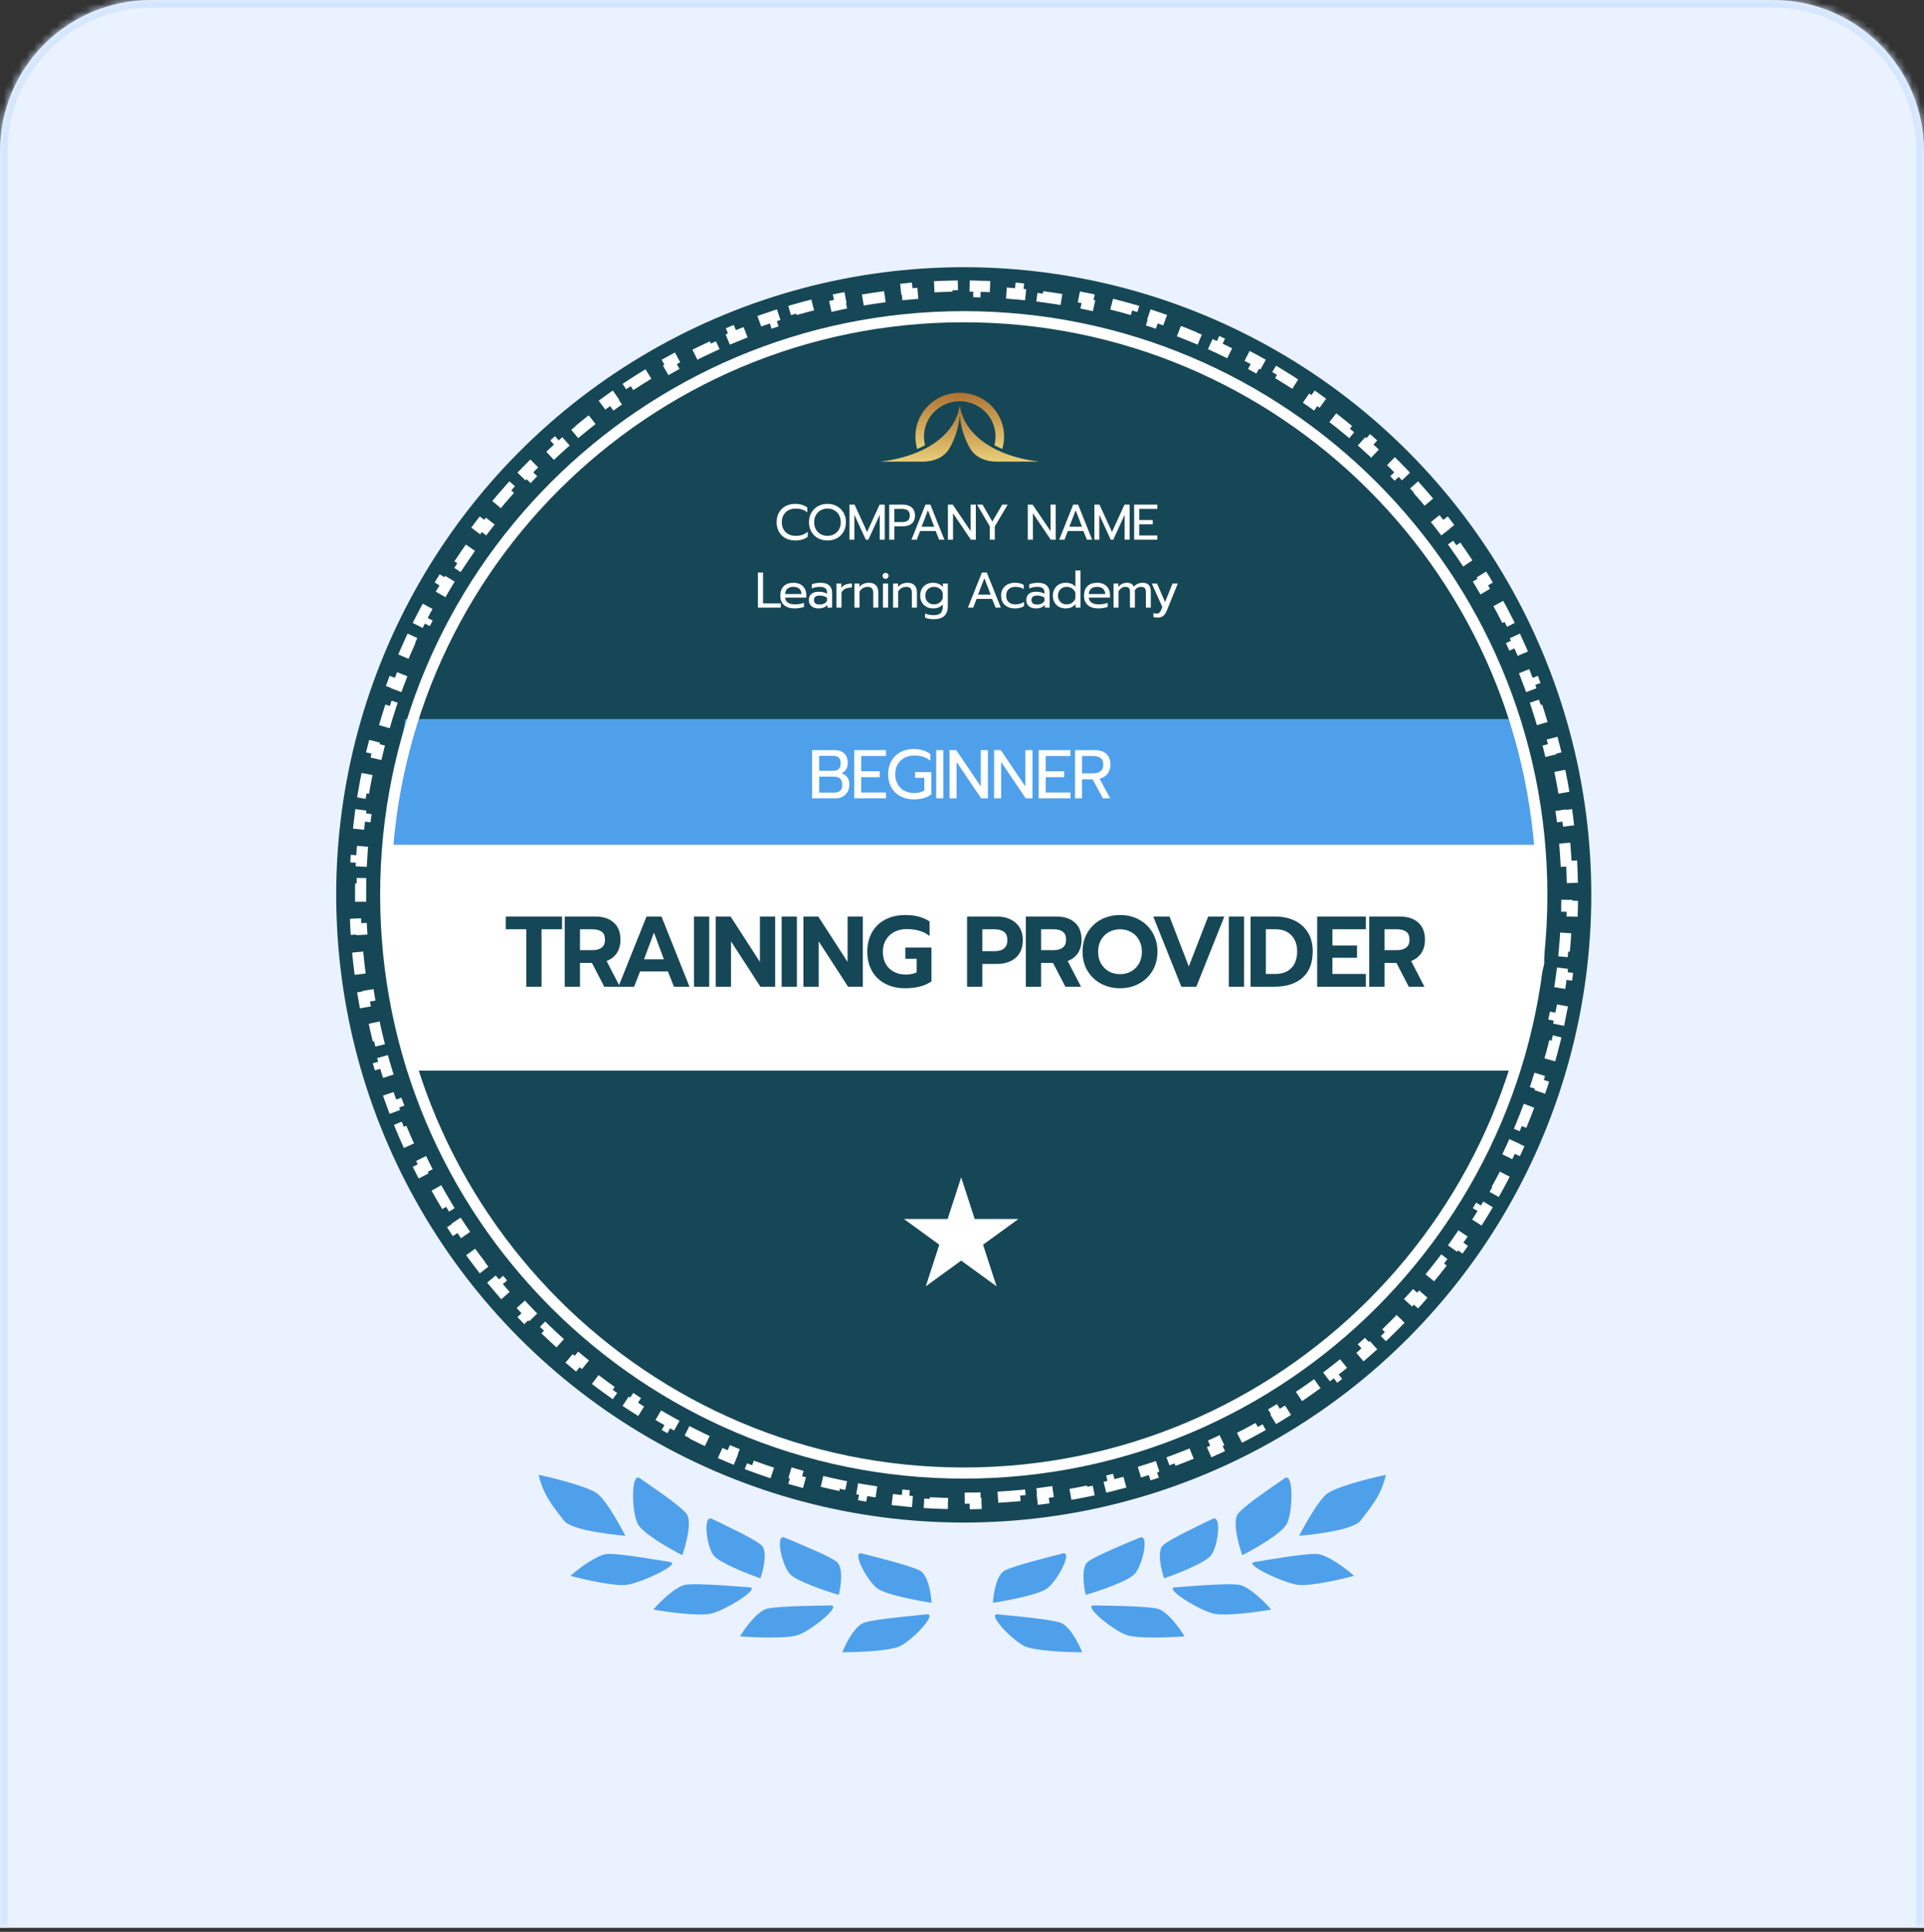 <svg width="255" height="256" viewBox="0 0 255 256" fill="none" xmlns="http://www.w3.org/2000/svg">
<rect x="0" y="0" width="255" height="256" fill="#333333" stroke="none"/>
<mask id="path-1-inside-1_49_119" fill="white">
<path d="M0 20C0 8.954 8.954 0 20 0H235C246.046 0 255 8.954 255 20V255.467H0V20Z"/>
</mask>
<path d="M0 20C0 8.954 8.954 0 20 0H235C246.046 0 255 8.954 255 20V255.467H0V20Z" fill="#EAF2FF"/>
<path d="M-1 20C-1 8.402 8.402 -1 20 -1H235C246.598 -1 256 8.402 256 20H254C254 9.507 245.493 1 235 1H20C9.507 1 1 9.507 1 20H-1ZM255 255.467H0H255ZM-1 255.467V20C-1 8.402 8.402 -1 20 -1V1C9.507 1 1 9.507 1 20V255.467H-1ZM235 -1C246.598 -1 256 8.402 256 20V255.467H254V20C254 9.507 245.493 1 235 1V-1Z" fill="#D3E5FF" mask="url(#path-1-inside-1_49_119)"/>
<ellipse cx="127.732" cy="118.586" rx="83.173" ry="83.176" fill="#164756"/>
<path d="M53.706 95.296H200.505L203.832 111.932H51.21L53.706 95.296Z" fill="#4FA0EB"/>
<path d="M54.953 141.876H201.104L204.664 127.736V111.932H51.21L51.626 127.387L54.953 141.876Z" fill="white"/>
<path d="M208.284 114.059C208.34 115.059 208.377 116.063 208.395 117.071L207.658 117.085C207.667 117.584 207.672 118.084 207.672 118.586C207.672 119.087 207.667 119.587 207.658 120.086L208.395 120.1C208.377 121.108 208.34 122.112 208.284 123.112L207.548 123.071C207.493 124.07 207.419 125.065 207.328 126.054L208.062 126.122C207.969 127.128 207.857 128.128 207.727 129.123L206.996 129.028C206.867 130.019 206.719 131.004 206.554 131.984L207.281 132.106C207.114 133.1 206.928 134.088 206.724 135.069L206.002 134.92C205.799 135.898 205.578 136.871 205.339 137.836L206.055 138.013C205.813 138.992 205.553 139.965 205.275 140.929L204.567 140.726C204.291 141.685 203.997 142.638 203.687 143.582L204.387 143.813C204.072 144.77 203.74 145.719 203.391 146.659L202.7 146.403C202.352 147.339 201.988 148.267 201.606 149.186L202.288 149.469C201.902 150.399 201.499 151.321 201.079 152.234L200.409 151.927C199.993 152.833 199.559 153.731 199.11 154.619L199.768 154.952C199.314 155.851 198.843 156.739 198.356 157.618L197.711 157.261C197.228 158.134 196.729 158.996 196.214 159.849L196.845 160.23C196.325 161.092 195.789 161.943 195.237 162.784L194.621 162.379C194.074 163.213 193.511 164.036 192.934 164.848L193.535 165.276C192.952 166.096 192.354 166.905 191.742 167.702L191.157 167.253C190.549 168.043 189.927 168.822 189.291 169.589L189.859 170.06C189.217 170.834 188.56 171.597 187.89 172.346L187.34 171.855C186.675 172.598 185.997 173.329 185.306 174.046L185.837 174.558C185.139 175.282 184.428 175.994 183.703 176.692L183.192 176.161C182.474 176.852 181.743 177.53 181 178.195L181.492 178.745C180.742 179.415 179.98 180.072 179.205 180.714L178.734 180.147C177.968 180.783 177.189 181.405 176.398 182.012L176.847 182.597C176.05 183.21 175.241 183.808 174.421 184.391L173.994 183.79C173.182 184.367 172.359 184.929 171.525 185.476L171.93 186.093C171.089 186.644 170.238 187.18 169.376 187.701L168.994 187.07C168.142 187.584 167.279 188.084 166.407 188.567L166.764 189.212C165.885 189.699 164.996 190.17 164.098 190.624L163.765 189.966C162.877 190.415 161.979 190.849 161.072 191.265L161.38 191.935C160.467 192.355 159.545 192.758 158.615 193.144L158.332 192.463C157.413 192.844 156.485 193.208 155.549 193.556L155.806 194.247C154.865 194.596 153.916 194.929 152.959 195.243L152.728 194.543C151.784 194.854 150.831 195.147 149.872 195.423L150.076 196.132C149.111 196.409 148.139 196.669 147.159 196.911L146.983 196.196C146.017 196.434 145.045 196.655 144.066 196.859L144.216 197.581C143.234 197.784 142.247 197.97 141.253 198.138L141.13 197.411C140.15 197.576 139.165 197.724 138.174 197.853L138.269 198.584C137.275 198.714 136.274 198.825 135.269 198.919L135.201 198.184C134.211 198.276 133.217 198.35 132.217 198.405L132.258 199.141C131.259 199.196 130.255 199.234 129.246 199.252L129.232 198.515C128.733 198.524 128.233 198.529 127.732 198.529C127.23 198.529 126.73 198.524 126.231 198.515L126.218 199.252C125.209 199.234 124.205 199.196 123.206 199.141L123.246 198.405C122.247 198.35 121.252 198.276 120.263 198.184L120.195 198.919C119.189 198.825 118.189 198.714 117.194 198.584L117.29 197.853C116.298 197.724 115.313 197.576 114.334 197.411L114.211 198.138C113.217 197.97 112.229 197.784 111.248 197.581L111.398 196.859C110.419 196.655 109.446 196.434 108.481 196.196L108.304 196.911C107.325 196.669 106.353 196.409 105.388 196.132L105.592 195.423C104.632 195.147 103.68 194.854 102.735 194.543L102.505 195.243C101.548 194.929 100.599 194.596 99.658 194.247L99.915 193.556C98.978 193.208 98.05 192.844 97.131 192.463L96.849 193.144C95.918 192.758 94.996 192.355 94.083 191.935L94.391 191.265C93.484 190.849 92.587 190.415 91.698 189.966L91.365 190.624C90.467 190.17 89.578 189.699 88.7 189.212L89.057 188.567C88.184 188.084 87.321 187.584 86.469 187.07L86.088 187.701C85.226 187.18 84.374 186.644 83.534 186.093L83.938 185.476C83.105 184.929 82.281 184.367 81.469 183.79L81.042 184.391C80.222 183.808 79.413 183.21 78.616 182.597L79.065 182.012C78.275 181.405 77.496 180.783 76.729 180.147L76.258 180.714C75.484 180.072 74.722 179.415 73.972 178.745L74.463 178.195C73.72 177.531 72.99 176.852 72.272 176.161L71.76 176.692C71.036 175.994 70.325 175.282 69.627 174.558L70.158 174.046C69.466 173.329 68.788 172.598 68.124 171.855L67.574 172.346C66.903 171.597 66.247 170.834 65.604 170.06L66.172 169.589C65.536 168.822 64.914 168.043 64.306 167.253L63.722 167.702C63.109 166.905 62.511 166.096 61.928 165.276L62.529 164.848C61.952 164.037 61.39 163.213 60.843 162.379L60.226 162.784C59.675 161.943 59.139 161.092 58.618 160.23L59.249 159.849C58.735 158.996 58.236 158.134 57.752 157.261L57.107 157.618C56.62 156.739 56.15 155.851 55.695 154.952L56.353 154.619C55.904 153.731 55.471 152.833 55.054 151.927L54.384 152.234C53.965 151.322 53.562 150.399 53.176 149.469L53.857 149.186C53.476 148.267 53.111 147.339 52.764 146.403L52.073 146.659C51.723 145.719 51.391 144.77 51.077 143.813L51.777 143.582C51.466 142.638 51.173 141.685 50.897 140.726L50.188 140.929C49.911 139.965 49.651 138.993 49.409 138.013L50.124 137.836C49.886 136.871 49.665 135.899 49.461 134.92L48.739 135.069C48.536 134.088 48.35 133.1 48.182 132.106L48.909 131.984C48.744 131.004 48.596 130.019 48.467 129.028L47.736 129.123C47.606 128.128 47.495 127.128 47.402 126.122L48.136 126.054C48.044 125.065 47.971 124.07 47.915 123.071L47.179 123.112C47.124 122.112 47.087 121.108 47.068 120.1L47.805 120.086C47.796 119.587 47.792 119.087 47.792 118.586C47.792 118.084 47.796 117.584 47.805 117.085L47.068 117.071C47.087 116.063 47.124 115.059 47.179 114.059L47.915 114.1C47.971 113.101 48.044 112.106 48.136 111.117L47.402 111.049C47.495 110.043 47.606 109.043 47.736 108.048L48.467 108.144C48.596 107.152 48.744 106.167 48.909 105.187L48.182 105.065C48.35 104.071 48.536 103.083 48.739 102.102L49.461 102.252C49.665 101.273 49.886 100.3 50.124 99.335L49.409 99.158C49.651 98.179 49.911 97.206 50.188 96.242L50.897 96.445C51.173 95.486 51.466 94.533 51.777 93.589L51.077 93.358C51.391 92.401 51.723 91.452 52.072 90.512L52.764 90.768C53.111 89.832 53.476 88.904 53.857 87.985L53.176 87.703C53.562 86.772 53.965 85.85 54.384 84.937L55.054 85.245C55.471 84.338 55.904 83.44 56.353 82.552L55.695 82.219C56.15 81.32 56.62 80.432 57.107 79.553L57.752 79.91C58.236 79.037 58.735 78.175 59.249 77.323L58.618 76.941C59.139 76.079 59.675 75.228 60.226 74.387L60.843 74.792C61.39 73.958 61.952 73.135 62.529 72.323L61.928 71.895C62.511 71.075 63.109 70.266 63.722 69.469L64.306 69.918C64.914 69.128 65.536 68.349 66.172 67.582L65.604 67.111C66.247 66.337 66.903 65.574 67.574 64.825L68.123 65.316C68.788 64.573 69.466 63.843 70.158 63.125L69.627 62.613C70.325 61.889 71.036 61.177 71.76 60.479L72.272 61.01C72.99 60.319 73.72 59.641 74.463 58.976L73.972 58.426C74.721 57.756 75.484 57.099 76.258 56.457L76.729 57.024C77.496 56.388 78.275 55.766 79.065 55.159L78.616 54.574C79.413 53.962 80.222 53.364 81.042 52.78L81.469 53.381C82.281 52.804 83.104 52.242 83.938 51.695L83.534 51.078C84.374 50.527 85.226 49.991 86.088 49.47L86.469 50.101C87.321 49.587 88.184 49.087 89.057 48.604L88.699 47.959C89.578 47.472 90.467 47.002 91.365 46.547L91.698 47.205C92.587 46.756 93.484 46.322 94.391 45.906L94.083 45.236C94.996 44.816 95.918 44.413 96.849 44.027L97.131 44.708C98.05 44.327 98.978 43.963 99.915 43.615L99.658 42.924C100.599 42.575 101.548 42.242 102.505 41.928L102.735 42.628C103.68 42.318 104.632 42.024 105.592 41.748L105.388 41.039C106.353 40.762 107.325 40.502 108.304 40.26L108.481 40.975C109.446 40.737 110.419 40.516 111.398 40.312L111.248 39.59C112.229 39.387 113.217 39.201 114.211 39.033L114.334 39.76C115.313 39.595 116.298 39.447 117.29 39.318L117.194 38.587C118.189 38.457 119.189 38.346 120.195 38.252L120.263 38.987C121.252 38.895 122.247 38.821 123.246 38.766L123.206 38.03C124.205 37.975 125.209 37.938 126.217 37.919L126.231 38.656C126.73 38.647 127.23 38.642 127.732 38.642C128.233 38.642 128.733 38.647 129.232 38.656L129.246 37.919C130.255 37.938 131.259 37.975 132.258 38.03L132.217 38.766C133.217 38.821 134.211 38.895 135.2 38.987L135.269 38.252C136.274 38.346 137.274 38.457 138.269 38.587L138.174 39.318C139.165 39.447 140.15 39.595 141.13 39.76L141.253 39.033C142.247 39.201 143.234 39.387 144.216 39.59L144.066 40.312C145.045 40.516 146.017 40.737 146.982 40.975L147.159 40.26C148.139 40.502 149.111 40.762 150.076 41.039L149.872 41.748C150.831 42.024 151.784 42.318 152.728 42.628L152.959 41.928C153.916 42.242 154.865 42.575 155.806 42.924L155.549 43.615C156.485 43.963 157.413 44.327 158.332 44.708L158.615 44.027C159.545 44.413 160.467 44.816 161.38 45.236L161.072 45.906C161.979 46.322 162.877 46.756 163.765 47.205L164.098 46.547C164.996 47.002 165.885 47.472 166.764 47.959L166.407 48.604C167.279 49.087 168.142 49.587 168.994 50.101L169.376 49.47C170.237 49.991 171.089 50.527 171.93 51.078L171.525 51.695C172.359 52.242 173.182 52.804 173.994 53.381L174.421 52.78C175.241 53.364 176.05 53.962 176.847 54.574L176.398 55.159C177.189 55.766 177.968 56.388 178.734 57.024L179.205 56.457C179.98 57.099 180.742 57.756 181.492 58.426L181 58.976C181.743 59.641 182.474 60.319 183.192 61.01L183.703 60.479C184.427 61.177 185.139 61.889 185.837 62.613L185.306 63.125C185.997 63.842 186.675 64.573 187.34 65.316L187.89 64.825C188.56 65.574 189.217 66.337 189.859 67.111L189.291 67.582C189.927 68.349 190.549 69.128 191.157 69.918L191.742 69.469C192.354 70.266 192.952 71.075 193.535 71.895L192.934 72.323C193.511 73.135 194.074 73.958 194.621 74.792L195.237 74.387C195.789 75.228 196.325 76.079 196.845 76.941L196.214 77.322C196.729 78.175 197.228 79.037 197.711 79.91L198.356 79.553C198.843 80.432 199.314 81.32 199.768 82.219L199.11 82.552C199.559 83.44 199.993 84.338 200.409 85.245L201.079 84.937C201.499 85.85 201.902 86.772 202.288 87.703L201.606 87.985C201.988 88.904 202.352 89.832 202.7 90.768L203.391 90.512C203.74 91.452 204.072 92.401 204.387 93.358L203.687 93.589C203.997 94.533 204.291 95.486 204.567 96.445L205.275 96.242C205.553 97.206 205.813 98.178 206.055 99.158L205.339 99.335C205.578 100.3 205.799 101.273 206.002 102.251L206.724 102.102C206.928 103.083 207.114 104.071 207.281 105.065L206.554 105.187C206.719 106.167 206.867 107.152 206.996 108.143L207.727 108.048C207.857 109.043 207.969 110.043 208.062 111.049L207.328 111.117C207.419 112.106 207.493 113.101 207.548 114.1L208.284 114.059Z" stroke="white" stroke-width="1.475" stroke-dasharray="2.95 2.95"/>
<path d="M204.346 118.586C204.346 160.9 170.045 195.202 127.733 195.202C85.421 195.202 51.12 160.9 51.12 118.586C51.12 76.272 85.421 41.97 127.733 41.97C170.045 41.97 204.346 76.272 204.346 118.586Z" stroke="white" stroke-width="1.475"/>
<path d="M105.393 71.622C104.914 71.622 104.488 71.522 104.116 71.323C103.743 71.123 103.453 70.841 103.244 70.477C103.036 70.109 102.931 69.683 102.931 69.2C102.931 68.716 103.036 68.29 103.244 67.922C103.453 67.554 103.743 67.27 104.116 67.071C104.488 66.871 104.914 66.771 105.393 66.771C106.032 66.771 106.567 66.933 106.997 67.257V67.909C106.611 67.567 106.096 67.397 105.453 67.397C105.094 67.397 104.775 67.47 104.495 67.616C104.22 67.763 104.005 67.973 103.85 68.248C103.694 68.519 103.617 68.836 103.617 69.2C103.617 69.564 103.694 69.883 103.85 70.158C104.009 70.433 104.227 70.644 104.502 70.79C104.781 70.936 105.098 71.01 105.453 71.01C105.782 71.01 106.074 70.968 106.332 70.883C106.593 70.795 106.835 70.655 107.057 70.464V71.123C106.658 71.456 106.103 71.622 105.393 71.622ZM109.669 71.622C109.208 71.622 108.791 71.522 108.418 71.323C108.045 71.118 107.753 70.832 107.54 70.464C107.327 70.096 107.22 69.674 107.22 69.2C107.22 68.725 107.327 68.304 107.54 67.936C107.753 67.567 108.045 67.281 108.418 67.077C108.791 66.873 109.208 66.771 109.669 66.771C110.13 66.771 110.547 66.873 110.92 67.077C111.293 67.281 111.585 67.567 111.798 67.936C112.011 68.304 112.118 68.725 112.118 69.2C112.118 69.674 112.011 70.096 111.798 70.464C111.585 70.832 111.293 71.118 110.92 71.323C110.547 71.522 110.13 71.622 109.669 71.622ZM109.669 71.01C109.997 71.01 110.294 70.936 110.561 70.79C110.831 70.639 111.044 70.429 111.199 70.158C111.355 69.883 111.432 69.564 111.432 69.2C111.432 68.841 111.355 68.526 111.199 68.255C111.049 67.98 110.84 67.769 110.574 67.623C110.308 67.472 110.011 67.397 109.682 67.397C109.35 67.397 109.048 67.47 108.777 67.616C108.511 67.763 108.298 67.973 108.139 68.248C107.983 68.523 107.906 68.841 107.906 69.2C107.906 69.564 107.983 69.883 108.139 70.158C108.294 70.429 108.505 70.639 108.771 70.79C109.041 70.936 109.341 71.01 109.669 71.01ZM112.585 66.871H113.263L114.92 70.497L116.577 66.871H117.256V71.522H116.597V68.215L115.086 71.522H114.754L113.237 68.215V71.522H112.585V66.871ZM117.855 66.871H119.645C120.146 66.871 120.541 66.997 120.829 67.25C121.122 67.499 121.268 67.854 121.268 68.315C121.268 68.785 121.124 69.142 120.836 69.386C120.547 69.626 120.15 69.746 119.645 69.746H118.533V71.522H117.855V66.871ZM119.571 69.18C119.882 69.18 120.128 69.116 120.31 68.987C120.492 68.858 120.583 68.634 120.583 68.315C120.583 67.996 120.492 67.772 120.31 67.643C120.128 67.51 119.882 67.443 119.571 67.443H118.533V69.18H119.571ZM122.658 66.871H123.31L125.167 71.522H124.475L124.009 70.364H121.953L121.501 71.522H120.802L122.658 66.871ZM123.823 69.799L122.984 67.623L122.146 69.799H123.823ZM125.633 66.871H126.279L128.648 70.378V66.871H129.333V71.522H128.681L126.312 68.016V71.522H125.633V66.871ZM131.187 69.759L129.497 66.871H130.222L131.52 69.113L132.837 66.871H133.556L131.846 69.759V71.522H131.187V69.759ZM136.219 66.871H136.865L139.234 70.378V66.871H139.919V71.522H139.267L136.898 68.016V71.522H136.219V66.871ZM142.238 66.871H142.89L144.747 71.522H144.055L143.589 70.364H141.533L141.08 71.522H140.382L142.238 66.871ZM143.403 69.799L142.564 67.623L141.726 69.799H143.403ZM145.044 66.871H145.723L147.38 70.497L149.036 66.871H149.715V71.522H149.056V68.215L147.546 71.522H147.213L145.696 68.215V71.522H145.044V66.871ZM150.314 66.871H153.382V67.443H150.993V68.914H152.776V69.479H150.993V70.957H153.382V71.522H150.314V66.871ZM100.452 75.871H101.13V79.957H103.486V80.522H100.452V75.871ZM105.308 80.622C104.718 80.622 104.255 80.475 103.918 80.183C103.585 79.885 103.419 79.469 103.419 78.932C103.419 78.408 103.567 77.994 103.864 77.688C104.166 77.381 104.594 77.228 105.149 77.228C105.517 77.228 105.829 77.299 106.087 77.441C106.344 77.579 106.537 77.772 106.666 78.02C106.799 78.264 106.865 78.544 106.865 78.859V79.191H104.057C104.079 79.493 104.206 79.719 104.437 79.87C104.672 80.016 104.989 80.09 105.388 80.09C105.592 80.09 105.798 80.072 106.007 80.036C106.215 79.996 106.399 79.945 106.559 79.883V80.422C106.417 80.48 106.229 80.526 105.994 80.562C105.763 80.602 105.534 80.622 105.308 80.622ZM106.233 78.719C106.224 78.417 106.124 78.184 105.934 78.02C105.747 77.852 105.481 77.767 105.135 77.767C104.798 77.767 104.536 77.854 104.35 78.027C104.164 78.2 104.066 78.43 104.057 78.719H106.233ZM108.478 80.622C108.092 80.622 107.782 80.524 107.547 80.329C107.316 80.129 107.201 79.861 107.201 79.524C107.201 79.169 107.311 78.896 107.533 78.706C107.76 78.51 108.079 78.413 108.491 78.413C108.931 78.413 109.303 78.501 109.609 78.679V78.513C109.609 78.26 109.532 78.073 109.376 77.954C109.226 77.829 108.986 77.767 108.658 77.767C108.463 77.767 108.272 77.787 108.086 77.827C107.904 77.863 107.74 77.914 107.593 77.98V77.435C107.726 77.373 107.899 77.324 108.112 77.288C108.325 77.248 108.531 77.228 108.731 77.228C109.259 77.228 109.649 77.346 109.902 77.581C110.159 77.812 110.288 78.133 110.288 78.546V80.522H109.656V80.163C109.518 80.314 109.354 80.429 109.164 80.509C108.977 80.584 108.749 80.622 108.478 80.622ZM108.645 80.11C108.857 80.11 109.05 80.067 109.223 79.983C109.396 79.899 109.525 79.781 109.609 79.63V79.198C109.321 79.012 108.999 78.918 108.645 78.918C108.387 78.918 108.194 78.969 108.066 79.072C107.941 79.169 107.879 79.32 107.879 79.524C107.879 79.914 108.134 80.11 108.645 80.11ZM110.856 77.328H111.508V77.9C111.641 77.705 111.827 77.561 112.067 77.468C112.311 77.375 112.593 77.328 112.912 77.328V77.854C112.57 77.854 112.278 77.909 112.034 78.02C111.79 78.131 111.621 78.306 111.528 78.546V80.522H110.856V77.328ZM113.247 77.328H113.899V77.787C114.05 77.597 114.234 77.457 114.452 77.368C114.674 77.275 114.904 77.228 115.144 77.228C115.57 77.228 115.887 77.341 116.095 77.568C116.304 77.794 116.408 78.098 116.408 78.479V80.522H115.736V78.546C115.736 78.027 115.488 77.767 114.991 77.767C114.778 77.767 114.578 77.818 114.392 77.92C114.21 78.018 114.052 78.169 113.919 78.373V80.522H113.247V77.328ZM117.364 76.703C117.253 76.703 117.16 76.665 117.084 76.59C117.009 76.514 116.971 76.421 116.971 76.31C116.971 76.199 117.009 76.106 117.084 76.031C117.16 75.955 117.253 75.918 117.364 75.918C117.479 75.918 117.574 75.955 117.65 76.031C117.73 76.106 117.769 76.199 117.769 76.31C117.769 76.421 117.73 76.514 117.65 76.59C117.574 76.665 117.479 76.703 117.364 76.703ZM117.024 77.328H117.71V80.522H117.024V77.328ZM118.368 77.328H119.02V77.787C119.171 77.597 119.355 77.457 119.573 77.368C119.794 77.275 120.025 77.228 120.265 77.228C120.691 77.228 121.008 77.341 121.216 77.568C121.425 77.794 121.529 78.098 121.529 78.479V80.522H120.857V78.546C120.857 78.027 120.608 77.767 120.112 77.767C119.899 77.767 119.699 77.818 119.513 77.92C119.331 78.018 119.173 78.169 119.04 78.373V80.522H118.368V77.328ZM123.762 82.052C123.545 82.052 123.332 82.035 123.123 81.999C122.919 81.964 122.746 81.913 122.604 81.846V81.294C122.937 81.445 123.323 81.52 123.762 81.52C124.175 81.52 124.474 81.429 124.66 81.247C124.851 81.07 124.946 80.799 124.946 80.436V80.096C124.654 80.447 124.223 80.622 123.656 80.622C123.332 80.622 123.041 80.551 122.784 80.409C122.527 80.267 122.325 80.067 122.178 79.81C122.032 79.553 121.959 79.258 121.959 78.925C121.959 78.588 122.03 78.293 122.172 78.04C122.318 77.783 122.518 77.583 122.771 77.441C123.028 77.299 123.316 77.228 123.636 77.228C123.933 77.228 124.183 77.273 124.388 77.362C124.596 77.446 124.789 77.588 124.966 77.787V77.328H125.618V80.362C125.618 80.908 125.465 81.325 125.159 81.613C124.858 81.906 124.392 82.052 123.762 82.052ZM123.789 80.09C124.064 80.09 124.305 80.016 124.514 79.87C124.727 79.724 124.871 79.528 124.946 79.284V78.566C124.862 78.317 124.716 78.122 124.507 77.98C124.303 77.838 124.064 77.767 123.789 77.767C123.571 77.767 123.374 77.816 123.196 77.914C123.023 78.007 122.886 78.142 122.784 78.32C122.686 78.497 122.638 78.699 122.638 78.925C122.638 79.156 122.686 79.36 122.784 79.537C122.886 79.71 123.023 79.846 123.196 79.943C123.374 80.041 123.571 80.09 123.789 80.09ZM130.138 75.871H130.79L132.647 80.522H131.955L131.489 79.364H129.433L128.981 80.522H128.282L130.138 75.871ZM131.303 78.799L130.464 76.623L129.626 78.799H131.303ZM134.498 80.622C134.143 80.622 133.828 80.555 133.553 80.422C133.278 80.289 133.063 80.096 132.908 79.843C132.757 79.586 132.681 79.282 132.681 78.932C132.681 78.581 132.757 78.28 132.908 78.027C133.063 77.77 133.278 77.572 133.553 77.435C133.832 77.297 134.152 77.228 134.511 77.228C134.999 77.228 135.389 77.324 135.682 77.514V78.067C135.394 77.867 135.026 77.767 134.578 77.767C134.214 77.767 133.919 77.867 133.693 78.067C133.471 78.262 133.36 78.55 133.36 78.932C133.36 79.313 133.471 79.602 133.693 79.797C133.914 79.992 134.205 80.09 134.564 80.09C135.012 80.09 135.398 79.983 135.722 79.77V80.316C135.567 80.422 135.389 80.5 135.19 80.549C134.995 80.597 134.764 80.622 134.498 80.622ZM137.299 80.622C136.913 80.622 136.603 80.524 136.368 80.329C136.137 80.129 136.022 79.861 136.022 79.524C136.022 79.169 136.132 78.896 136.354 78.706C136.58 78.51 136.9 78.413 137.312 78.413C137.752 78.413 138.124 78.501 138.43 78.679V78.513C138.43 78.26 138.353 78.073 138.197 77.954C138.047 77.829 137.807 77.767 137.479 77.767C137.284 77.767 137.093 77.787 136.906 77.827C136.725 77.863 136.56 77.914 136.414 77.98V77.435C136.547 77.373 136.72 77.324 136.933 77.288C137.146 77.248 137.352 77.228 137.552 77.228C138.08 77.228 138.47 77.346 138.723 77.581C138.98 77.812 139.109 78.133 139.109 78.546V80.522H138.477V80.163C138.339 80.314 138.175 80.429 137.984 80.509C137.798 80.584 137.57 80.622 137.299 80.622ZM137.465 80.11C137.678 80.11 137.871 80.067 138.044 79.983C138.217 79.899 138.346 79.781 138.43 79.63V79.198C138.142 79.012 137.82 78.918 137.465 78.918C137.208 78.918 137.015 78.969 136.887 79.072C136.762 79.169 136.7 79.32 136.7 79.524C136.7 79.914 136.955 80.11 137.465 80.11ZM141.22 80.622C140.901 80.622 140.613 80.553 140.355 80.416C140.103 80.274 139.903 80.076 139.757 79.823C139.615 79.566 139.544 79.269 139.544 78.932C139.544 78.599 139.615 78.304 139.757 78.047C139.903 77.79 140.103 77.59 140.355 77.448C140.613 77.302 140.901 77.228 141.22 77.228C141.797 77.228 142.234 77.404 142.531 77.754V75.605H143.203V80.522H142.551V80.056C142.374 80.251 142.179 80.396 141.966 80.489C141.757 80.578 141.509 80.622 141.22 80.622ZM141.374 80.09C141.649 80.09 141.888 80.019 142.092 79.877C142.301 79.73 142.447 79.535 142.531 79.291V78.573C142.456 78.329 142.312 78.133 142.099 77.987C141.89 77.841 141.649 77.767 141.374 77.767C141.156 77.767 140.959 77.816 140.781 77.914C140.608 78.011 140.471 78.149 140.369 78.326C140.271 78.504 140.222 78.706 140.222 78.932C140.222 79.158 140.271 79.36 140.369 79.537C140.471 79.715 140.608 79.852 140.781 79.95C140.959 80.043 141.156 80.09 141.374 80.09ZM145.56 80.622C144.97 80.622 144.506 80.475 144.169 80.183C143.837 79.885 143.67 79.469 143.67 78.932C143.67 78.408 143.819 77.994 144.116 77.688C144.418 77.381 144.846 77.228 145.4 77.228C145.768 77.228 146.081 77.299 146.338 77.441C146.596 77.579 146.789 77.772 146.917 78.02C147.05 78.264 147.117 78.544 147.117 78.859V79.191H144.309C144.331 79.493 144.458 79.719 144.688 79.87C144.923 80.016 145.24 80.09 145.64 80.09C145.844 80.09 146.05 80.072 146.259 80.036C146.467 79.996 146.651 79.945 146.811 79.883V80.422C146.669 80.48 146.48 80.526 146.245 80.562C146.015 80.602 145.786 80.622 145.56 80.622ZM146.485 78.719C146.476 78.417 146.376 78.184 146.185 78.02C145.999 77.852 145.733 77.767 145.387 77.767C145.05 77.767 144.788 77.854 144.602 78.027C144.415 78.2 144.318 78.43 144.309 78.719H146.485ZM147.585 77.328H148.224V77.787C148.375 77.601 148.546 77.461 148.736 77.368C148.927 77.275 149.125 77.228 149.329 77.228C149.586 77.228 149.79 77.273 149.941 77.362C150.092 77.446 150.203 77.577 150.274 77.754C150.415 77.581 150.588 77.45 150.793 77.362C151.001 77.273 151.21 77.228 151.418 77.228C151.808 77.228 152.09 77.328 152.263 77.528C152.436 77.723 152.523 78.014 152.523 78.4V80.522H151.87V78.486C151.87 78.224 151.822 78.04 151.724 77.934C151.626 77.823 151.46 77.767 151.225 77.767C150.888 77.767 150.613 77.914 150.4 78.207C150.409 78.273 150.413 78.382 150.413 78.533V80.522H149.761V78.486C149.761 78.224 149.717 78.04 149.628 77.934C149.539 77.823 149.38 77.767 149.149 77.767C148.812 77.767 148.51 77.958 148.244 78.34V80.522H147.585V77.328ZM153.469 81.84C153.23 81.84 153.03 81.815 152.87 81.766V81.241C152.986 81.285 153.128 81.307 153.296 81.307C153.451 81.307 153.573 81.267 153.662 81.188C153.751 81.112 153.831 80.988 153.902 80.815L154.055 80.442L152.657 77.328H153.349L154.414 79.784L155.405 77.328H156.097L154.66 80.881C154.527 81.214 154.367 81.456 154.181 81.607C153.999 81.762 153.762 81.84 153.469 81.84Z" fill="white"/>
<path d="M125.835 59.417C125.152 60.605 123.759 61.171 122.352 61.171H116.704C122.583 60.461 126.678 57.621 127.203 53.667C127.728 57.621 131.822 60.461 137.702 61.171H132.054C130.646 61.171 129.254 60.605 128.57 59.417C127.83 58.131 127.359 56.675 127.203 55.086C127.047 56.675 126.575 58.131 125.835 59.417Z" fill="url(#paint0_linear_49_119)" fill-opacity="0.95"/>
<path d="M122.605 58.998C122.275 59.177 121.928 59.346 121.565 59.502C121.358 58.814 121.282 58.092 121.343 57.372C121.423 56.42 121.74 55.503 122.264 54.7C122.789 53.898 123.506 53.236 124.352 52.773C125.198 52.31 126.146 52.06 127.113 52.046C128.079 52.031 129.035 52.252 129.894 52.69C130.754 53.127 131.491 53.767 132.04 54.553C132.59 55.339 132.934 56.247 133.044 57.196C133.133 57.972 133.063 58.757 132.84 59.502C132.476 59.346 132.129 59.177 131.8 58.998C131.939 58.453 131.978 57.885 131.913 57.323C131.825 56.558 131.547 55.826 131.104 55.192C130.661 54.558 130.066 54.042 129.373 53.69C128.68 53.337 127.91 53.158 127.13 53.17C126.35 53.182 125.586 53.383 124.904 53.757C124.222 54.13 123.644 54.664 123.22 55.311C122.797 55.958 122.542 56.698 122.477 57.465C122.434 57.981 122.477 58.499 122.605 58.998Z" fill="url(#paint1_linear_49_119)" fill-opacity="0.95"/>
<path d="M127.391 156.016L129.183 161.533H134.984L130.291 164.943L132.084 170.461L127.391 167.051L122.697 170.461L124.49 164.943L119.797 161.533H125.598L127.391 156.016Z" fill="white"/>
<path d="M107.637 99.399H110.574C111.141 99.399 111.58 99.545 111.891 99.838C112.202 100.13 112.358 100.557 112.358 101.119C112.358 101.436 112.282 101.716 112.129 101.96C111.983 102.198 111.788 102.375 111.544 102.491C112.227 102.692 112.568 103.189 112.568 103.982C112.568 104.354 112.486 104.678 112.321 104.952C112.163 105.22 111.943 105.428 111.663 105.574C111.382 105.721 111.071 105.794 110.729 105.794H107.637V99.399ZM110.455 102.143C110.754 102.143 110.989 102.061 111.159 101.896C111.33 101.732 111.416 101.488 111.416 101.164C111.416 100.792 111.33 100.533 111.159 100.387C110.995 100.234 110.738 100.158 110.391 100.158H108.57V102.143H110.455ZM110.519 105.034C110.879 105.034 111.153 104.955 111.342 104.797C111.531 104.638 111.626 104.367 111.626 103.982C111.626 103.598 111.525 103.324 111.324 103.159C111.129 102.994 110.833 102.912 110.437 102.912H108.57V105.034H110.519ZM113.213 99.399H117.43V100.185H114.146V102.207H116.598V102.985H114.146V105.016H117.43V105.794H113.213V99.399ZM121.097 105.931C120.438 105.931 119.853 105.794 119.34 105.519C118.828 105.245 118.428 104.858 118.142 104.357C117.855 103.851 117.712 103.266 117.712 102.601C117.712 101.936 117.855 101.35 118.142 100.844C118.428 100.338 118.828 99.948 119.34 99.673C119.853 99.399 120.438 99.261 121.097 99.261C121.981 99.261 122.716 99.481 123.302 99.92V100.817C122.771 100.353 122.064 100.121 121.179 100.121C120.697 100.121 120.264 100.222 119.88 100.423C119.496 100.625 119.194 100.914 118.974 101.292C118.761 101.664 118.654 102.101 118.654 102.601C118.654 103.101 118.761 103.54 118.974 103.918C119.188 104.296 119.484 104.586 119.862 104.787C120.24 104.989 120.667 105.089 121.143 105.089C121.698 105.089 122.152 104.976 122.506 104.751V103.077H121.289V102.317H123.439V105.245C123.152 105.483 122.814 105.657 122.424 105.766C122.039 105.876 121.597 105.931 121.097 105.931ZM124.078 99.399H125.02V105.794H124.078V99.399ZM125.847 99.399H126.735L129.992 104.22V99.399H130.934V105.794H130.038L126.781 100.972V105.794H125.847V99.399ZM131.754 99.399H132.641L135.898 104.22V99.399H136.84V105.794H135.944L132.687 100.972V105.794H131.754V99.399ZM137.66 99.399H141.878V100.185H138.593V102.207H141.045V102.985H138.593V105.016H141.878V105.794H137.66V99.399ZM142.476 99.399H145.047C145.73 99.399 146.255 99.563 146.621 99.893C146.986 100.222 147.169 100.704 147.169 101.338C147.169 101.808 147.044 102.207 146.794 102.537C146.544 102.86 146.19 103.08 145.733 103.195L147.142 105.794H146.172L144.809 103.269H143.409V105.794H142.476V99.399ZM144.891 102.482C145.3 102.482 145.623 102.387 145.861 102.198C146.105 102.003 146.227 101.716 146.227 101.338C146.227 100.923 146.108 100.628 145.87 100.451C145.638 100.274 145.312 100.185 144.891 100.185H143.409V102.482H144.891Z" fill="white"/>
<path d="M69.751 123.144H67.037V121.454H74.489V123.144H71.774V130.756H69.751V123.144ZM74.846 121.454H78.878C79.934 121.454 80.755 121.72 81.34 122.252C81.935 122.776 82.232 123.534 82.232 124.528C82.232 125.22 82.072 125.81 81.753 126.298C81.433 126.777 80.981 127.128 80.395 127.349L82.165 130.756H80.089L78.453 127.602H76.869V130.756H74.846V121.454ZM78.519 125.912C79.034 125.912 79.437 125.801 79.73 125.579C80.032 125.358 80.183 125.007 80.183 124.528C80.183 124.022 80.036 123.668 79.743 123.464C79.451 123.251 79.043 123.144 78.519 123.144H76.869V125.912H78.519ZM85.688 121.454H87.671L91.384 130.756H89.322L88.523 128.733H84.837L84.038 130.756H81.962L85.688 121.454ZM87.991 127.123L86.673 123.583L85.356 127.123H87.991ZM91.976 121.454H93.999V130.756H91.976V121.454ZM94.862 121.454H96.831L100.717 127.469V121.454H102.74V130.756H100.783L96.884 124.741V130.756H94.862V121.454ZM103.595 121.454H105.618V130.756H103.595V121.454ZM106.481 121.454H108.45L112.336 127.469V121.454H114.359V130.756H112.403L108.504 124.741V130.756H106.481V121.454ZM119.979 130.956C118.985 130.956 118.107 130.761 117.344 130.37C116.581 129.971 115.991 129.408 115.574 128.68C115.157 127.953 114.949 127.097 114.949 126.112C114.949 125.127 115.157 124.271 115.574 123.543C115.991 122.807 116.581 122.244 117.344 121.853C118.107 121.454 118.985 121.254 119.979 121.254C120.653 121.254 121.248 121.325 121.762 121.467C122.286 121.6 122.765 121.813 123.199 122.106V124.036C122.809 123.716 122.361 123.486 121.855 123.344C121.359 123.193 120.791 123.118 120.152 123.118C119.558 123.118 119.021 123.242 118.542 123.49C118.072 123.73 117.699 124.076 117.424 124.528C117.149 124.981 117.011 125.508 117.011 126.112C117.011 126.724 117.136 127.261 117.384 127.722C117.641 128.174 118.001 128.525 118.462 128.773C118.923 129.022 119.456 129.146 120.059 129.146C120.609 129.146 121.088 129.048 121.496 128.853V127.057H119.992V125.566H123.452V130.051C122.574 130.654 121.416 130.956 119.979 130.956ZM128.173 121.454H132.085C133.141 121.454 133.984 121.733 134.614 122.292C135.244 122.842 135.559 123.61 135.559 124.595C135.559 125.606 135.244 126.382 134.614 126.924C133.993 127.465 133.15 127.735 132.085 127.735H130.196V130.756H128.173V121.454ZM131.793 126.045C132.937 126.045 133.509 125.562 133.509 124.595C133.509 124.053 133.354 123.676 133.043 123.464C132.742 123.251 132.325 123.144 131.793 123.144H130.196V126.045H131.793ZM135.958 121.454H139.99C141.046 121.454 141.867 121.72 142.452 122.252C143.047 122.776 143.344 123.534 143.344 124.528C143.344 125.22 143.184 125.81 142.865 126.298C142.545 126.777 142.093 127.128 141.507 127.349L143.277 130.756H141.201L139.564 127.602H137.981V130.756H135.958V121.454ZM139.631 125.912C140.145 125.912 140.549 125.801 140.842 125.579C141.144 125.358 141.294 125.007 141.294 124.528C141.294 124.022 141.148 123.668 140.855 123.464C140.562 123.251 140.154 123.144 139.631 123.144H137.981V125.912H139.631ZM148.454 130.956C147.522 130.956 146.675 130.752 145.912 130.344C145.158 129.936 144.564 129.368 144.129 128.64C143.694 127.904 143.477 127.061 143.477 126.112C143.477 125.162 143.694 124.32 144.129 123.583C144.564 122.847 145.158 122.275 145.912 121.867C146.675 121.458 147.522 121.254 148.454 121.254C149.386 121.254 150.224 121.458 150.969 121.867C151.723 122.275 152.318 122.847 152.752 123.583C153.187 124.32 153.405 125.162 153.405 126.112C153.405 127.061 153.187 127.904 152.752 128.64C152.318 129.368 151.723 129.936 150.969 130.344C150.224 130.752 149.386 130.956 148.454 130.956ZM148.454 129.093C148.986 129.093 149.47 128.973 149.905 128.733C150.348 128.485 150.699 128.139 150.956 127.695C151.213 127.243 151.342 126.715 151.342 126.112C151.342 125.517 151.213 124.998 150.956 124.555C150.707 124.102 150.361 123.756 149.918 123.517C149.483 123.268 148.995 123.144 148.454 123.144C147.904 123.144 147.407 123.268 146.963 123.517C146.529 123.756 146.183 124.102 145.925 124.555C145.668 124.998 145.54 125.517 145.54 126.112C145.54 126.715 145.668 127.243 145.925 127.695C146.183 128.139 146.533 128.485 146.977 128.733C147.42 128.973 147.913 129.093 148.454 129.093ZM152.847 121.454H155.003L157.558 128.068L160.127 121.454H162.269L158.557 130.756H156.574L152.847 121.454ZM162.861 121.454H164.884V130.756H162.861V121.454ZM165.747 121.454H168.981C169.992 121.454 170.875 121.64 171.629 122.013C172.383 122.386 172.964 122.918 173.372 123.61C173.78 124.302 173.984 125.118 173.984 126.059C173.984 127.602 173.532 128.773 172.627 129.572C171.731 130.361 170.48 130.756 168.874 130.756H165.747V121.454ZM168.981 129.066C169.93 129.066 170.657 128.8 171.163 128.268C171.669 127.735 171.922 126.999 171.922 126.059C171.922 125.5 171.811 124.998 171.589 124.555C171.367 124.111 171.043 123.765 170.617 123.517C170.192 123.268 169.69 123.144 169.114 123.144H167.77V129.066H168.981ZM174.572 121.454H181.026V123.144H176.594V125.3H179.855V126.924H176.594V129.066H181.026V130.756H174.572V121.454ZM181.473 121.454H185.505C186.561 121.454 187.382 121.72 187.967 122.252C188.562 122.776 188.859 123.534 188.859 124.528C188.859 125.22 188.699 125.81 188.38 126.298C188.06 126.777 187.608 127.128 187.022 127.349L188.792 130.756H186.716L185.079 127.602H183.496V130.756H181.473V121.454ZM185.146 125.912C185.66 125.912 186.064 125.801 186.357 125.579C186.659 125.358 186.809 125.007 186.809 124.528C186.809 124.022 186.663 123.668 186.37 123.464C186.077 123.251 185.669 123.144 185.146 123.144H183.496V125.912H185.146Z" fill="#164756"/>
<path d="M121.884 208.107C123.011 208.671 123.407 211.201 123.464 212.395C121.529 212.103 117.382 211.312 116.279 210.489C114.899 209.46 112.801 205.477 114.238 205.858C115.675 206.239 120.475 207.402 121.884 208.107Z" fill="#4FA0EB"/>
<path d="M114.604 215.001C113.317 215.386 112.09 217.796 111.637 218.952C113.622 218.95 117.929 218.785 119.279 218.143C120.967 217.341 124.337 213.762 122.809 213.924C121.28 214.086 116.212 214.519 114.604 215.001Z" fill="#4FA0EB"/>
<path d="M101.749 213.154C100.402 213.434 98.745 215.728 98.085 216.84C100.056 216.996 104.362 217.177 105.819 216.647C107.64 215.986 111.637 212.703 110.09 212.741C108.543 212.78 103.433 212.804 101.749 213.154Z" fill="#4FA0EB"/>
<path d="M90.992 209.982C89.599 210.135 87.477 212.254 86.59 213.294C88.509 213.63 92.735 214.207 94.289 213.817C96.231 213.33 100.878 210.448 99.339 210.343C97.799 210.239 92.733 209.791 90.992 209.982Z" fill="#4FA0EB"/>
<path d="M80.615 205.915C79.204 205.947 76.684 207.865 75.601 208.82C77.437 209.319 81.515 210.254 83.132 210.002C85.153 209.686 90.326 207.229 88.82 206.993C87.313 206.756 82.378 205.876 80.615 205.915Z" fill="#4FA0EB"/>
<path d="M79.017 197.817C77.872 197.097 74.753 196.171 71.383 195.43C72.078 198.361 73.42 199.719 74.722 201.483C75.827 202.979 82.883 203.513 82.883 203.513C82.883 203.513 80.449 198.718 79.017 197.817Z" fill="#4FA0EB"/>
<path d="M110.861 206.937C111.803 207.634 111.461 210.167 111.172 211.347C109.357 210.814 105.516 209.511 104.671 208.563C103.614 207.378 102.707 203.202 104.007 203.759C105.307 204.315 109.682 206.066 110.861 206.937Z" fill="#4FA0EB"/>
<path d="M100.9 204.742C101.773 205.478 101.186 207.991 100.783 209.155C99.024 208.546 95.317 207.083 94.565 206.1C93.626 204.872 93.125 200.667 94.368 201.278C95.612 201.889 99.808 203.822 100.9 204.742Z" fill="#4FA0EB"/>
<path d="M90.97 200.566C91.769 201.534 90.938 204.646 90.422 206.082C88.726 205.225 85.17 203.194 84.516 201.925C83.698 200.338 83.609 195.049 84.791 195.88C85.972 196.712 89.971 199.357 90.97 200.566Z" fill="#4FA0EB"/>
<path d="M133.186 208.107C132.059 208.671 131.662 211.201 131.605 212.395C133.54 212.103 137.687 211.312 138.791 210.489C140.17 209.46 142.268 205.477 140.831 205.858C139.394 206.239 134.594 207.402 133.186 208.107Z" fill="#4FA0EB"/>
<path d="M140.466 215.001C141.752 215.386 142.98 217.796 143.433 218.952C141.448 218.95 137.14 218.785 135.79 218.143C134.102 217.341 130.732 213.762 132.261 213.924C133.789 214.086 138.858 214.519 140.466 215.001Z" fill="#4FA0EB"/>
<path d="M153.326 213.154C154.673 213.434 156.33 215.728 156.99 216.84C155.019 216.996 150.713 217.177 149.256 216.647C147.434 215.986 143.438 212.703 144.985 212.741C146.531 212.78 151.642 212.804 153.326 213.154Z" fill="#4FA0EB"/>
<path d="M164.077 209.982C165.47 210.135 167.593 212.254 168.48 213.294C166.561 213.63 162.334 214.207 160.78 213.817C158.838 213.33 154.191 210.448 155.731 210.343C157.271 210.239 162.336 209.791 164.077 209.982Z" fill="#4FA0EB"/>
<path d="M174.455 205.915C175.866 205.947 178.385 207.865 179.469 208.82C177.632 209.319 173.555 210.254 171.938 210.002C169.916 209.686 164.744 207.229 166.25 206.993C167.756 206.756 172.691 205.876 174.455 205.915Z" fill="#4FA0EB"/>
<path d="M176.052 197.817C177.197 197.097 180.317 196.171 183.687 195.43C182.991 198.361 181.65 199.719 180.348 201.483C179.243 202.979 172.186 203.513 172.186 203.513C172.186 203.513 174.621 198.718 176.052 197.817Z" fill="#4FA0EB"/>
<path d="M144.209 206.937C143.266 207.634 143.608 210.167 143.897 211.347C145.712 210.814 149.553 209.511 150.398 208.563C151.455 207.378 152.363 203.202 151.062 203.759C149.762 204.315 145.387 206.066 144.209 206.937Z" fill="#4FA0EB"/>
<path d="M154.175 204.742C153.302 205.478 153.889 207.991 154.291 209.155C156.051 208.546 159.758 207.083 160.51 206.1C161.449 204.872 161.95 200.667 160.706 201.278C159.463 201.889 155.267 203.822 154.175 204.742Z" fill="#4FA0EB"/>
<path d="M164.099 200.566C163.3 201.534 164.131 204.646 164.647 206.082C166.343 205.225 169.9 203.194 170.554 201.925C171.371 200.338 171.46 195.049 170.279 195.88C169.097 196.712 165.099 199.357 164.099 200.566Z" fill="#4FA0EB"/>
<defs>
<linearGradient id="paint0_linear_49_119" x1="127.203" y1="53.667" x2="127.203" y2="61.171" gradientUnits="userSpaceOnUse">
<stop stop-color="#B6742F"/>
<stop offset="1" stop-color="#F4D57B"/>
</linearGradient>
<linearGradient id="paint1_linear_49_119" x1="127.202" y1="52.045" x2="127.202" y2="59.502" gradientUnits="userSpaceOnUse">
<stop stop-color="#B6742F"/>
<stop offset="1" stop-color="#F4D57B"/>
</linearGradient>
</defs>
</svg>
